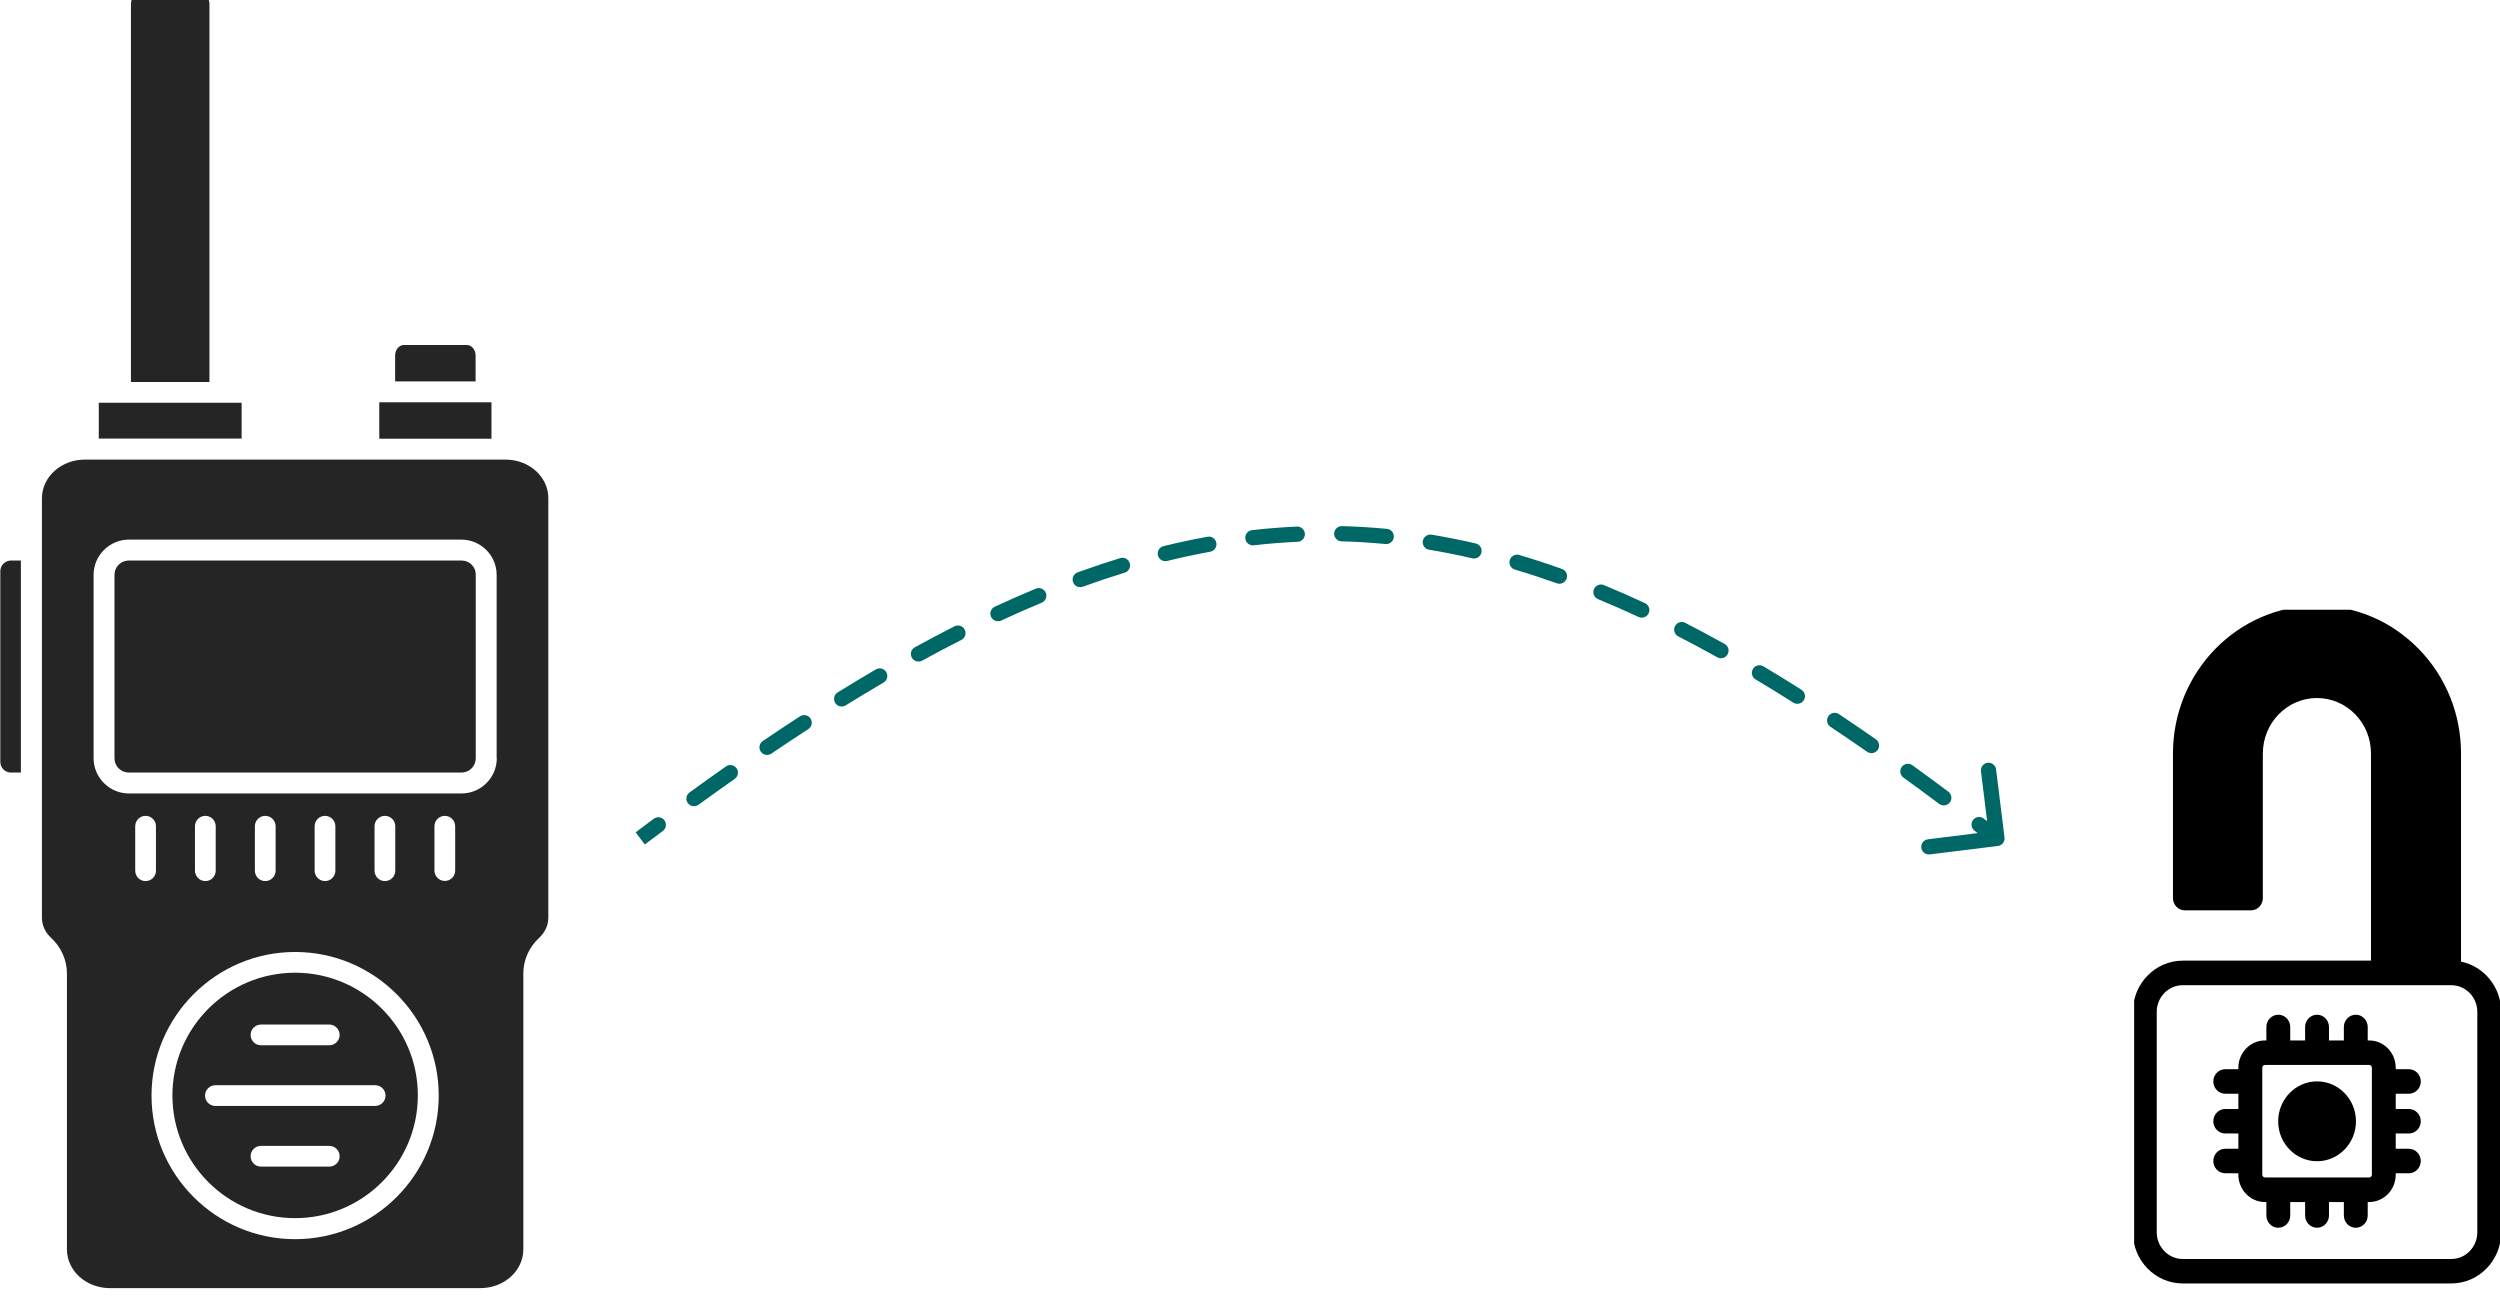 <?xml version="1.0" encoding="UTF-8"?> <svg xmlns="http://www.w3.org/2000/svg" width="164" height="85" viewBox="0 0 164 85" fill="none"><g clip-path="url(#clip0_170_343)"><path d="M15.85 26.42H6.48V28.77H15.85V26.42Z" fill="#252525"></path><path d="M13 -0.5H12.99H9.34H9.33C8.92 -0.5 8.59 -0.16 8.59 0.25V25.06H13.74V0.25C13.74 -0.16 13.41 -0.5 13 -0.5Z" fill="#252525"></path><path d="M0.02 37.47V49.98C0.02 50.37 0.34 50.68 0.72 50.68H1.37V36.77H0.72C0.34 36.77 0.02 37.08 0.02 37.47Z" fill="#252525"></path><path d="M19.36 63.81C14.92 63.81 11.31 67.42 11.31 71.86C11.31 76.3 14.92 79.91 19.36 79.91C23.8 79.91 27.41 76.3 27.41 71.86C27.42 67.43 23.8 63.81 19.36 63.81ZM17.12 67.21H21.6C21.98 67.21 22.28 67.52 22.28 67.89C22.28 68.27 21.97 68.57 21.6 68.57H17.12C16.74 68.57 16.44 68.26 16.44 67.89C16.44 67.51 16.75 67.21 17.12 67.21ZM21.6 76.53H17.12C16.74 76.53 16.44 76.22 16.44 75.85C16.44 75.47 16.75 75.17 17.12 75.17H21.6C21.98 75.17 22.28 75.48 22.28 75.85C22.29 76.22 21.98 76.53 21.6 76.53ZM25.29 71.87C25.29 72.25 24.98 72.55 24.61 72.55H14.13C13.75 72.55 13.45 72.24 13.45 71.87C13.45 71.49 13.76 71.19 14.13 71.19H24.6C24.98 71.18 25.29 71.49 25.29 71.87Z" fill="#252525"></path><path d="M32.24 26.39H24.88V28.78H32.24V26.39Z" fill="#252525"></path><path d="M30.61 22.63H26.51C26.18 22.63 25.92 22.94 25.92 23.32V25.02H31.2V23.32C31.2 22.94 30.94 22.63 30.61 22.63Z" fill="#252525"></path><path d="M33.17 30.15H5.56C4.01 30.15 2.75 31.29 2.75 32.69V60.19C2.75 60.69 2.96 61.16 3.35 61.52C4.01 62.13 4.39 62.98 4.39 63.85V81.96C4.39 83.36 5.65 84.5 7.2 84.5H31.52C33.07 84.5 34.33 83.36 34.33 81.96V63.85C34.33 62.98 34.71 62.13 35.37 61.52C35.76 61.16 35.97 60.69 35.97 60.19V32.69C35.98 31.29 34.72 30.15 33.17 30.15ZM8.87 57.11V54.2C8.87 53.82 9.18 53.52 9.55 53.52C9.93 53.52 10.23 53.83 10.23 54.2V57.12C10.23 57.5 9.92 57.8 9.55 57.8C9.17 57.8 8.87 57.49 8.87 57.11ZM19.36 81.29C14.16 81.29 9.94 77.06 9.94 71.87C9.94 66.68 14.17 62.45 19.36 62.45C24.55 62.45 28.78 66.68 28.78 71.87C28.78 77.06 24.56 81.29 19.36 81.29ZM12.79 57.11V54.2C12.79 53.82 13.1 53.52 13.47 53.52C13.85 53.52 14.15 53.83 14.15 54.2V57.12C14.15 57.5 13.84 57.8 13.47 57.8C13.1 57.8 12.79 57.49 12.79 57.11ZM16.72 57.11V54.2C16.72 53.82 17.03 53.52 17.4 53.52C17.78 53.52 18.08 53.83 18.08 54.2V57.12C18.08 57.5 17.77 57.8 17.4 57.8C17.02 57.8 16.72 57.49 16.72 57.11ZM20.64 57.11V54.2C20.64 53.82 20.95 53.52 21.32 53.52C21.7 53.52 22 53.83 22 54.2V57.12C22 57.5 21.69 57.8 21.32 57.8C20.95 57.8 20.64 57.49 20.64 57.11ZM24.57 57.11V54.2C24.57 53.82 24.88 53.52 25.25 53.52C25.63 53.52 25.93 53.83 25.93 54.2V57.12C25.93 57.5 25.62 57.8 25.25 57.8C24.87 57.8 24.57 57.49 24.57 57.11ZM29.86 57.11C29.86 57.49 29.55 57.79 29.18 57.79C28.8 57.79 28.5 57.48 28.5 57.11V54.2C28.5 53.82 28.81 53.52 29.18 53.52C29.56 53.52 29.86 53.83 29.86 54.2V57.11ZM32.59 49.74C32.59 51.01 31.55 52.05 30.28 52.05H8.45C7.18 52.05 6.14 51.01 6.14 49.74V37.71C6.14 36.44 7.18 35.4 8.45 35.4H30.27C31.54 35.4 32.58 36.44 32.58 37.71V49.74H32.59Z" fill="#252525"></path><path d="M30.28 36.77H8.45C7.93 36.77 7.51 37.19 7.51 37.71V49.74C7.51 50.26 7.93 50.68 8.45 50.68H30.27C30.79 50.68 31.21 50.26 31.21 49.74V37.71C31.22 37.19 30.8 36.77 30.28 36.77Z" fill="#252525"></path></g><path d="M131.061 55.496C131.335 55.462 131.53 55.213 131.496 54.939L130.943 50.473C130.909 50.199 130.66 50.004 130.386 50.038C130.112 50.072 129.917 50.322 129.951 50.596L130.442 54.565L126.473 55.057C126.199 55.091 126.004 55.34 126.038 55.614C126.072 55.888 126.321 56.083 126.596 56.049L131.061 55.496ZM43.483 54.512C43.704 54.347 43.75 54.034 43.585 53.813C43.42 53.591 43.106 53.545 42.885 53.711L43.184 54.111L43.483 54.512ZM45.233 51.984C45.009 52.146 44.959 52.459 45.121 52.682C45.283 52.906 45.596 52.956 45.82 52.793L45.526 52.389L45.233 51.984ZM48.197 51.096C48.423 50.937 48.477 50.626 48.319 50.4C48.16 50.174 47.848 50.119 47.622 50.278L47.91 50.687L48.197 51.096ZM50.04 48.61C49.811 48.765 49.751 49.076 49.906 49.304C50.061 49.533 50.372 49.593 50.6 49.438L50.32 49.024L50.04 48.61ZM53.025 47.828C53.257 47.678 53.323 47.368 53.172 47.137C53.022 46.905 52.712 46.84 52.481 46.99L52.753 47.409L53.025 47.828ZM54.951 45.422C54.716 45.568 54.644 45.876 54.789 46.111C54.934 46.345 55.242 46.418 55.477 46.272L55.214 45.847L54.951 45.422ZM57.961 44.775C58.2 44.636 58.28 44.329 58.14 44.091C58.001 43.853 57.694 43.773 57.456 43.912L57.709 44.344L57.961 44.775ZM60.013 42.461C59.771 42.594 59.682 42.898 59.815 43.14C59.948 43.382 60.252 43.471 60.494 43.338L60.253 42.9L60.013 42.461ZM63.066 41.978C63.312 41.853 63.41 41.552 63.285 41.306C63.16 41.059 62.859 40.961 62.613 41.086L62.84 41.532L63.066 41.978ZM65.258 39.8C65.007 39.916 64.898 40.214 65.014 40.464C65.131 40.715 65.428 40.824 65.678 40.707L65.468 40.254L65.258 39.8ZM68.334 39.539C68.589 39.433 68.71 39.141 68.604 38.886C68.498 38.63 68.205 38.51 67.95 38.616L68.142 39.077L68.334 39.539ZM70.693 37.547C70.433 37.642 70.299 37.928 70.393 38.188C70.487 38.448 70.774 38.582 71.034 38.487L70.863 38.017L70.693 37.547ZM73.778 37.568C74.042 37.487 74.191 37.208 74.11 36.944C74.029 36.68 73.749 36.531 73.485 36.612L73.632 37.09L73.778 37.568ZM76.326 35.827C76.058 35.893 75.894 36.164 75.96 36.432C76.026 36.7 76.296 36.864 76.565 36.798L76.445 36.313L76.326 35.827ZM79.389 36.194C79.66 36.145 79.841 35.885 79.791 35.613C79.742 35.341 79.482 35.161 79.21 35.21L79.299 35.702L79.389 36.194ZM82.131 34.778C81.857 34.809 81.66 35.057 81.692 35.331C81.723 35.606 81.971 35.803 82.245 35.771L82.188 35.274L82.131 34.778ZM85.123 35.541C85.399 35.529 85.613 35.295 85.6 35.02C85.588 34.744 85.354 34.53 85.078 34.542L85.101 35.042L85.123 35.541ZM88.034 34.514C87.757 34.507 87.528 34.725 87.521 35.001C87.514 35.277 87.732 35.506 88.008 35.513L88.021 35.014L88.034 34.514ZM90.887 35.688C91.162 35.715 91.406 35.513 91.433 35.238C91.459 34.963 91.258 34.719 90.983 34.693L90.935 35.19L90.887 35.688ZM93.912 35.075C93.639 35.03 93.382 35.215 93.337 35.487C93.292 35.76 93.476 36.017 93.749 36.062L93.83 35.569L93.912 35.075ZM96.582 36.625C96.851 36.688 97.12 36.52 97.182 36.251C97.245 35.982 97.077 35.714 96.808 35.651L96.695 36.138L96.582 36.625ZM99.662 36.406C99.397 36.327 99.119 36.478 99.041 36.743C98.962 37.008 99.113 37.286 99.378 37.365L99.52 36.885L99.662 36.406ZM102.13 38.264C102.39 38.357 102.676 38.221 102.769 37.961C102.862 37.701 102.726 37.415 102.466 37.322L102.298 37.793L102.13 38.264ZM105.216 38.381C104.961 38.276 104.669 38.397 104.563 38.653C104.458 38.908 104.579 39.2 104.835 39.306L105.025 38.843L105.216 38.381ZM107.489 40.472C107.74 40.589 108.037 40.48 108.154 40.23C108.27 39.98 108.162 39.682 107.911 39.566L107.7 40.019L107.489 40.472ZM110.551 40.858C110.306 40.732 110.004 40.829 109.878 41.075C109.752 41.32 109.849 41.622 110.095 41.748L110.323 41.303L110.551 40.858ZM112.652 43.117C112.894 43.252 113.198 43.165 113.332 42.924C113.467 42.683 113.38 42.378 113.139 42.244L112.896 42.681L112.652 43.117ZM115.678 43.71C115.441 43.569 115.134 43.646 114.993 43.883C114.851 44.12 114.929 44.427 115.166 44.569L115.422 44.14L115.678 43.71ZM117.639 46.092C117.872 46.239 118.181 46.17 118.329 45.937C118.477 45.703 118.407 45.395 118.174 45.247L117.907 45.669L117.639 46.092ZM120.631 46.845C120.401 46.691 120.091 46.754 119.938 46.983C119.785 47.213 119.847 47.523 120.077 47.677L120.354 47.261L120.631 46.845ZM122.484 49.317C122.71 49.475 123.022 49.419 123.18 49.193C123.338 48.966 123.282 48.655 123.055 48.497L122.769 48.907L122.484 49.317ZM125.451 50.198C125.227 50.036 124.915 50.087 124.753 50.31C124.591 50.534 124.641 50.847 124.865 51.008L125.158 50.603L125.451 50.198ZM127.212 52.735C127.433 52.901 127.747 52.855 127.912 52.634C128.077 52.413 128.032 52.1 127.811 51.934L127.512 52.335L127.212 52.735ZM130.136 53.698C129.917 53.529 129.603 53.57 129.434 53.789C129.266 54.008 129.307 54.322 129.526 54.49L129.831 54.094L130.136 53.698ZM42 55L42.301 55.399C42.697 55.1 43.091 54.804 43.483 54.512L43.184 54.111L42.885 53.711C42.492 54.004 42.096 54.301 41.699 54.601L42 55ZM45.526 52.389L45.82 52.793C46.62 52.213 47.413 51.647 48.197 51.096L47.91 50.687L47.622 50.278C46.834 50.832 46.037 51.401 45.233 51.984L45.526 52.389ZM50.32 49.024L50.6 49.438C51.417 48.885 52.225 48.348 53.025 47.828L52.753 47.409L52.481 46.99C51.675 47.513 50.861 48.053 50.04 48.61L50.32 49.024ZM55.214 45.847L55.477 46.272C56.314 45.755 57.142 45.255 57.961 44.775L57.709 44.344L57.456 43.912C56.629 44.397 55.794 44.9 54.951 45.422L55.214 45.847ZM60.253 42.9L60.494 43.338C61.36 42.863 62.217 42.409 63.066 41.978L62.84 41.532L62.613 41.086C61.754 41.523 60.888 41.981 60.013 42.461L60.253 42.9ZM65.468 40.254L65.678 40.707C66.572 40.293 67.457 39.904 68.334 39.539L68.142 39.077L67.95 38.616C67.06 38.986 66.163 39.38 65.258 39.8L65.468 40.254ZM70.863 38.017L71.034 38.487C71.956 38.153 72.87 37.846 73.778 37.568L73.632 37.09L73.485 36.612C72.561 36.895 71.63 37.207 70.693 37.547L70.863 38.017ZM76.445 36.313L76.565 36.798C77.512 36.566 78.453 36.364 79.389 36.194L79.299 35.702L79.21 35.21C78.253 35.384 77.292 35.59 76.326 35.827L76.445 36.313ZM82.188 35.274L82.245 35.771C83.208 35.661 84.167 35.585 85.123 35.541L85.101 35.042L85.078 34.542C84.098 34.587 83.117 34.665 82.131 34.778L82.188 35.274ZM88.021 35.014L88.008 35.513C88.968 35.538 89.927 35.596 90.887 35.688L90.935 35.19L90.983 34.693C89.999 34.598 89.017 34.539 88.034 34.514L88.021 35.014ZM93.83 35.569L93.749 36.062C94.69 36.217 95.634 36.405 96.582 36.625L96.695 36.138L96.808 35.651C95.84 35.426 94.875 35.234 93.912 35.075L93.83 35.569ZM99.52 36.885L99.378 37.365C100.29 37.635 101.207 37.935 102.13 38.264L102.298 37.793L102.466 37.322C101.527 36.987 100.593 36.681 99.662 36.406L99.52 36.885ZM105.025 38.843L104.835 39.306C105.713 39.669 106.598 40.057 107.489 40.472L107.7 40.019L107.911 39.566C107.007 39.145 106.109 38.75 105.216 38.381L105.025 38.843ZM110.323 41.303L110.095 41.748C110.94 42.182 111.792 42.638 112.652 43.117L112.896 42.681L113.139 42.244C112.27 41.76 111.407 41.297 110.551 40.858L110.323 41.303ZM115.422 44.14L115.166 44.569C115.983 45.057 116.807 45.564 117.639 46.092L117.907 45.669L118.174 45.247C117.335 44.715 116.503 44.203 115.678 43.71L115.422 44.14ZM120.354 47.261L120.077 47.677C120.871 48.206 121.674 48.753 122.484 49.317L122.769 48.907L123.055 48.497C122.24 47.929 121.432 47.378 120.631 46.845L120.354 47.261ZM125.158 50.603L124.865 51.008C125.64 51.569 126.422 52.145 127.212 52.735L127.512 52.335L127.811 51.934C127.017 51.341 126.23 50.762 125.451 50.198L125.158 50.603ZM129.831 54.094L129.526 54.49C129.913 54.788 130.302 55.09 130.693 55.394L131 55L131.307 54.606C130.915 54.3 130.524 53.997 130.136 53.698L129.831 54.094ZM131.061 55.496C131.335 55.462 131.53 55.213 131.496 54.939L130.943 50.473C130.909 50.199 130.66 50.004 130.386 50.038C130.112 50.072 129.917 50.322 129.951 50.596L130.442 54.565L126.473 55.057C126.199 55.091 126.004 55.34 126.038 55.614C126.072 55.888 126.321 56.083 126.596 56.049L131.061 55.496ZM43.483 54.512C43.704 54.347 43.75 54.034 43.585 53.813C43.42 53.591 43.106 53.545 42.885 53.711L43.184 54.111L43.483 54.512ZM45.233 51.984C45.009 52.146 44.959 52.459 45.121 52.682C45.283 52.906 45.596 52.956 45.82 52.793L45.526 52.389L45.233 51.984ZM48.197 51.096C48.423 50.937 48.477 50.626 48.319 50.4C48.16 50.174 47.848 50.119 47.622 50.278L47.91 50.687L48.197 51.096ZM50.04 48.61C49.811 48.765 49.751 49.076 49.906 49.304C50.061 49.533 50.372 49.593 50.6 49.438L50.32 49.024L50.04 48.61ZM53.025 47.828C53.257 47.678 53.323 47.368 53.172 47.137C53.022 46.905 52.712 46.84 52.481 46.99L52.753 47.409L53.025 47.828ZM54.951 45.422C54.716 45.568 54.644 45.876 54.789 46.111C54.934 46.345 55.242 46.418 55.477 46.272L55.214 45.847L54.951 45.422ZM57.961 44.775C58.2 44.636 58.28 44.329 58.14 44.091C58.001 43.853 57.694 43.773 57.456 43.912L57.709 44.344L57.961 44.775ZM60.013 42.461C59.771 42.594 59.682 42.898 59.815 43.14C59.948 43.382 60.252 43.471 60.494 43.338L60.253 42.9L60.013 42.461ZM63.066 41.978C63.312 41.853 63.41 41.552 63.285 41.306C63.16 41.059 62.859 40.961 62.613 41.086L62.84 41.532L63.066 41.978ZM65.258 39.8C65.007 39.916 64.898 40.214 65.014 40.464C65.131 40.715 65.428 40.824 65.678 40.707L65.468 40.254L65.258 39.8ZM68.334 39.539C68.589 39.433 68.71 39.141 68.604 38.886C68.498 38.63 68.205 38.51 67.95 38.616L68.142 39.077L68.334 39.539ZM70.693 37.547C70.433 37.642 70.299 37.928 70.393 38.188C70.487 38.448 70.774 38.582 71.034 38.487L70.863 38.017L70.693 37.547ZM73.778 37.568C74.042 37.487 74.191 37.208 74.11 36.944C74.029 36.68 73.749 36.531 73.485 36.612L73.632 37.09L73.778 37.568ZM76.326 35.827C76.058 35.893 75.894 36.164 75.96 36.432C76.026 36.7 76.296 36.864 76.565 36.798L76.445 36.313L76.326 35.827ZM79.389 36.194C79.66 36.145 79.841 35.885 79.791 35.613C79.742 35.341 79.482 35.161 79.21 35.21L79.299 35.702L79.389 36.194ZM82.131 34.778C81.857 34.809 81.66 35.057 81.692 35.331C81.723 35.606 81.971 35.803 82.245 35.771L82.188 35.274L82.131 34.778ZM85.123 35.541C85.399 35.529 85.613 35.295 85.6 35.02C85.588 34.744 85.354 34.53 85.078 34.542L85.101 35.042L85.123 35.541ZM88.034 34.514C87.757 34.507 87.528 34.725 87.521 35.001C87.514 35.277 87.732 35.506 88.008 35.513L88.021 35.014L88.034 34.514ZM90.887 35.688C91.162 35.715 91.406 35.513 91.433 35.238C91.459 34.963 91.258 34.719 90.983 34.693L90.935 35.19L90.887 35.688ZM93.912 35.075C93.639 35.03 93.382 35.215 93.337 35.487C93.292 35.76 93.476 36.017 93.749 36.062L93.83 35.569L93.912 35.075ZM96.582 36.625C96.851 36.688 97.12 36.52 97.182 36.251C97.245 35.982 97.077 35.714 96.808 35.651L96.695 36.138L96.582 36.625ZM99.662 36.406C99.397 36.327 99.119 36.478 99.041 36.743C98.962 37.008 99.113 37.286 99.378 37.365L99.52 36.885L99.662 36.406ZM102.13 38.264C102.39 38.357 102.676 38.221 102.769 37.961C102.862 37.701 102.726 37.415 102.466 37.322L102.298 37.793L102.13 38.264ZM105.216 38.381C104.961 38.276 104.669 38.397 104.563 38.653C104.458 38.908 104.579 39.2 104.835 39.306L105.025 38.843L105.216 38.381ZM107.489 40.472C107.74 40.589 108.037 40.48 108.154 40.23C108.27 39.98 108.162 39.682 107.911 39.566L107.7 40.019L107.489 40.472ZM110.551 40.858C110.306 40.732 110.004 40.829 109.878 41.075C109.752 41.32 109.849 41.622 110.095 41.748L110.323 41.303L110.551 40.858ZM112.652 43.117C112.894 43.252 113.198 43.165 113.332 42.924C113.467 42.683 113.38 42.378 113.139 42.244L112.896 42.681L112.652 43.117ZM115.678 43.71C115.441 43.569 115.134 43.646 114.993 43.883C114.851 44.12 114.929 44.427 115.166 44.569L115.422 44.14L115.678 43.71ZM117.639 46.092C117.872 46.239 118.181 46.17 118.329 45.937C118.477 45.703 118.407 45.395 118.174 45.247L117.907 45.669L117.639 46.092ZM120.631 46.845C120.401 46.691 120.091 46.754 119.938 46.983C119.785 47.213 119.847 47.523 120.077 47.677L120.354 47.261L120.631 46.845ZM122.484 49.317C122.71 49.475 123.022 49.419 123.18 49.193C123.338 48.966 123.282 48.655 123.055 48.497L122.769 48.907L122.484 49.317ZM125.451 50.198C125.227 50.036 124.915 50.087 124.753 50.31C124.591 50.534 124.641 50.847 124.865 51.008L125.158 50.603L125.451 50.198ZM127.212 52.735C127.433 52.901 127.747 52.855 127.912 52.634C128.077 52.413 128.032 52.1 127.811 51.934L127.512 52.335L127.212 52.735ZM130.136 53.698C129.917 53.529 129.603 53.57 129.434 53.789C129.266 54.008 129.307 54.322 129.526 54.49L129.831 54.094L130.136 53.698ZM42 55L42.301 55.399C42.697 55.1 43.091 54.804 43.483 54.512L43.184 54.111L42.885 53.711C42.492 54.004 42.096 54.301 41.699 54.601L42 55ZM45.526 52.389L45.82 52.793C46.62 52.213 47.413 51.647 48.197 51.096L47.91 50.687L47.622 50.278C46.834 50.832 46.037 51.401 45.233 51.984L45.526 52.389ZM50.32 49.024L50.6 49.438C51.417 48.885 52.225 48.348 53.025 47.828L52.753 47.409L52.481 46.99C51.675 47.513 50.861 48.053 50.04 48.61L50.32 49.024ZM55.214 45.847L55.477 46.272C56.314 45.755 57.142 45.255 57.961 44.775L57.709 44.344L57.456 43.912C56.629 44.397 55.794 44.9 54.951 45.422L55.214 45.847ZM60.253 42.9L60.494 43.338C61.36 42.863 62.217 42.409 63.066 41.978L62.84 41.532L62.613 41.086C61.754 41.523 60.888 41.981 60.013 42.461L60.253 42.9ZM65.468 40.254L65.678 40.707C66.572 40.293 67.457 39.904 68.334 39.539L68.142 39.077L67.95 38.616C67.06 38.986 66.163 39.38 65.258 39.8L65.468 40.254ZM70.863 38.017L71.034 38.487C71.956 38.153 72.87 37.846 73.778 37.568L73.632 37.09L73.485 36.612C72.561 36.895 71.63 37.207 70.693 37.547L70.863 38.017ZM76.445 36.313L76.565 36.798C77.512 36.566 78.453 36.364 79.389 36.194L79.299 35.702L79.21 35.21C78.253 35.384 77.292 35.59 76.326 35.827L76.445 36.313ZM82.188 35.274L82.245 35.771C83.208 35.661 84.167 35.585 85.123 35.541L85.101 35.042L85.078 34.542C84.098 34.587 83.117 34.665 82.131 34.778L82.188 35.274ZM88.021 35.014L88.008 35.513C88.968 35.538 89.927 35.596 90.887 35.688L90.935 35.19L90.983 34.693C89.999 34.598 89.017 34.539 88.034 34.514L88.021 35.014ZM93.83 35.569L93.749 36.062C94.69 36.217 95.634 36.405 96.582 36.625L96.695 36.138L96.808 35.651C95.84 35.426 94.875 35.234 93.912 35.075L93.83 35.569ZM99.52 36.885L99.378 37.365C100.29 37.635 101.207 37.935 102.13 38.264L102.298 37.793L102.466 37.322C101.527 36.987 100.593 36.681 99.662 36.406L99.52 36.885ZM105.025 38.843L104.835 39.306C105.713 39.669 106.598 40.057 107.489 40.472L107.7 40.019L107.911 39.566C107.007 39.145 106.109 38.75 105.216 38.381L105.025 38.843ZM110.323 41.303L110.095 41.748C110.94 42.182 111.792 42.638 112.652 43.117L112.896 42.681L113.139 42.244C112.27 41.76 111.407 41.297 110.551 40.858L110.323 41.303ZM115.422 44.14L115.166 44.569C115.983 45.057 116.807 45.564 117.639 46.092L117.907 45.669L118.174 45.247C117.335 44.715 116.503 44.203 115.678 43.71L115.422 44.14ZM120.354 47.261L120.077 47.677C120.871 48.206 121.674 48.753 122.484 49.317L122.769 48.907L123.055 48.497C122.24 47.929 121.432 47.378 120.631 46.845L120.354 47.261ZM125.158 50.603L124.865 51.008C125.64 51.569 126.422 52.145 127.212 52.735L127.512 52.335L127.811 51.934C127.017 51.341 126.23 50.762 125.451 50.198L125.158 50.603ZM129.831 54.094L129.526 54.49C129.913 54.788 130.302 55.09 130.693 55.394L131 55L131.307 54.606C130.915 54.3 130.524 53.997 130.136 53.698L129.831 54.094Z" fill="#006767"></path><g clip-path="url(#clip1_170_343)"><path d="M143.188 63.019C141.382 63.019 139.917 64.524 139.917 66.378V80.836C139.917 82.69 141.382 84.194 143.188 84.194H160.807C162.612 84.194 164.078 82.69 164.078 80.836V66.378C164.078 64.75 162.945 63.389 161.443 63.084V49.434C161.443 46.847 160.462 44.41 158.673 42.576C156.883 40.743 154.515 39.732 151.994 39.732C146.787 39.732 142.546 44.083 142.546 49.434V58.915C142.546 59.359 142.896 59.719 143.328 59.719H147.659C148.091 59.719 148.442 59.359 148.442 58.915V49.434C148.442 47.425 150.034 45.79 151.99 45.79C152.94 45.79 153.826 46.171 154.499 46.855C155.172 47.546 155.536 48.456 155.536 49.432V63.017H143.176L143.188 63.019ZM162.512 80.838C162.512 81.803 161.746 82.59 160.806 82.59H143.187C142.248 82.59 141.481 81.803 141.481 80.838V66.38C141.481 65.415 142.248 64.629 143.187 64.629H160.806C161.746 64.629 162.512 65.415 162.512 66.38V80.838Z" fill="black"></path><path d="M158.02 71.748C158.452 71.748 158.803 71.388 158.803 70.944C158.803 70.5 158.452 70.14 158.02 70.14H157.16V70.048C157.16 69.056 156.378 68.253 155.412 68.253H155.322V67.37C155.322 66.926 154.971 66.566 154.539 66.566C154.107 66.566 153.757 66.926 153.757 67.37V68.253H152.781V67.37C152.781 66.926 152.43 66.566 151.998 66.566C151.566 66.566 151.215 66.926 151.215 67.37V68.253H150.239V67.37C150.239 66.926 149.889 66.566 149.456 66.566C149.024 66.566 148.674 66.926 148.674 67.37V68.253H148.584C147.618 68.253 146.836 69.056 146.836 70.048V70.14H145.975C145.543 70.14 145.193 70.5 145.193 70.944C145.193 71.388 145.543 71.748 145.975 71.748H146.836V72.75H145.975C145.543 72.75 145.193 73.11 145.193 73.553C145.193 73.997 145.543 74.357 145.975 74.357H146.836V75.359H145.975C145.543 75.359 145.193 75.719 145.193 76.163C145.193 76.607 145.543 76.966 145.975 76.966H146.836V77.059C146.836 78.05 147.618 78.854 148.584 78.854H148.674V79.737C148.674 80.181 149.024 80.541 149.456 80.541C149.889 80.541 150.239 80.181 150.239 79.737V78.854H151.215V79.737C151.215 80.181 151.566 80.541 151.998 80.541C152.43 80.541 152.781 80.181 152.781 79.737V78.854H153.757V79.737C153.757 80.181 154.107 80.541 154.539 80.541C154.971 80.541 155.322 80.181 155.322 79.737V78.854H155.412C156.378 78.854 157.16 78.05 157.16 77.059V76.966H158.02C158.452 76.966 158.803 76.607 158.803 76.163C158.803 75.719 158.452 75.359 158.02 75.359H157.16V74.357H158.02C158.452 74.357 158.803 73.997 158.803 73.553C158.803 73.11 158.452 72.75 158.02 72.75H157.16V71.748H158.02ZM148.588 77.243C148.488 77.243 148.405 77.157 148.405 77.055V70.048C148.405 69.946 148.488 69.86 148.588 69.86H155.412C155.511 69.86 155.595 69.946 155.595 70.048V77.055C155.595 77.157 155.511 77.243 155.412 77.243H148.588Z" fill="black"></path><path d="M152 70.938C150.596 70.938 149.448 72.112 149.448 73.558C149.448 75.004 150.592 76.177 152 76.177C153.408 76.177 154.551 75.004 154.551 73.558C154.551 72.112 153.408 70.938 152 70.938Z" fill="black"></path></g><defs><clipPath id="clip0_170_343"><rect width="36" height="85" fill="white"></rect></clipPath><clipPath id="clip1_170_343"><rect width="24" height="45" fill="white" transform="translate(140 40)"></rect></clipPath></defs></svg> 